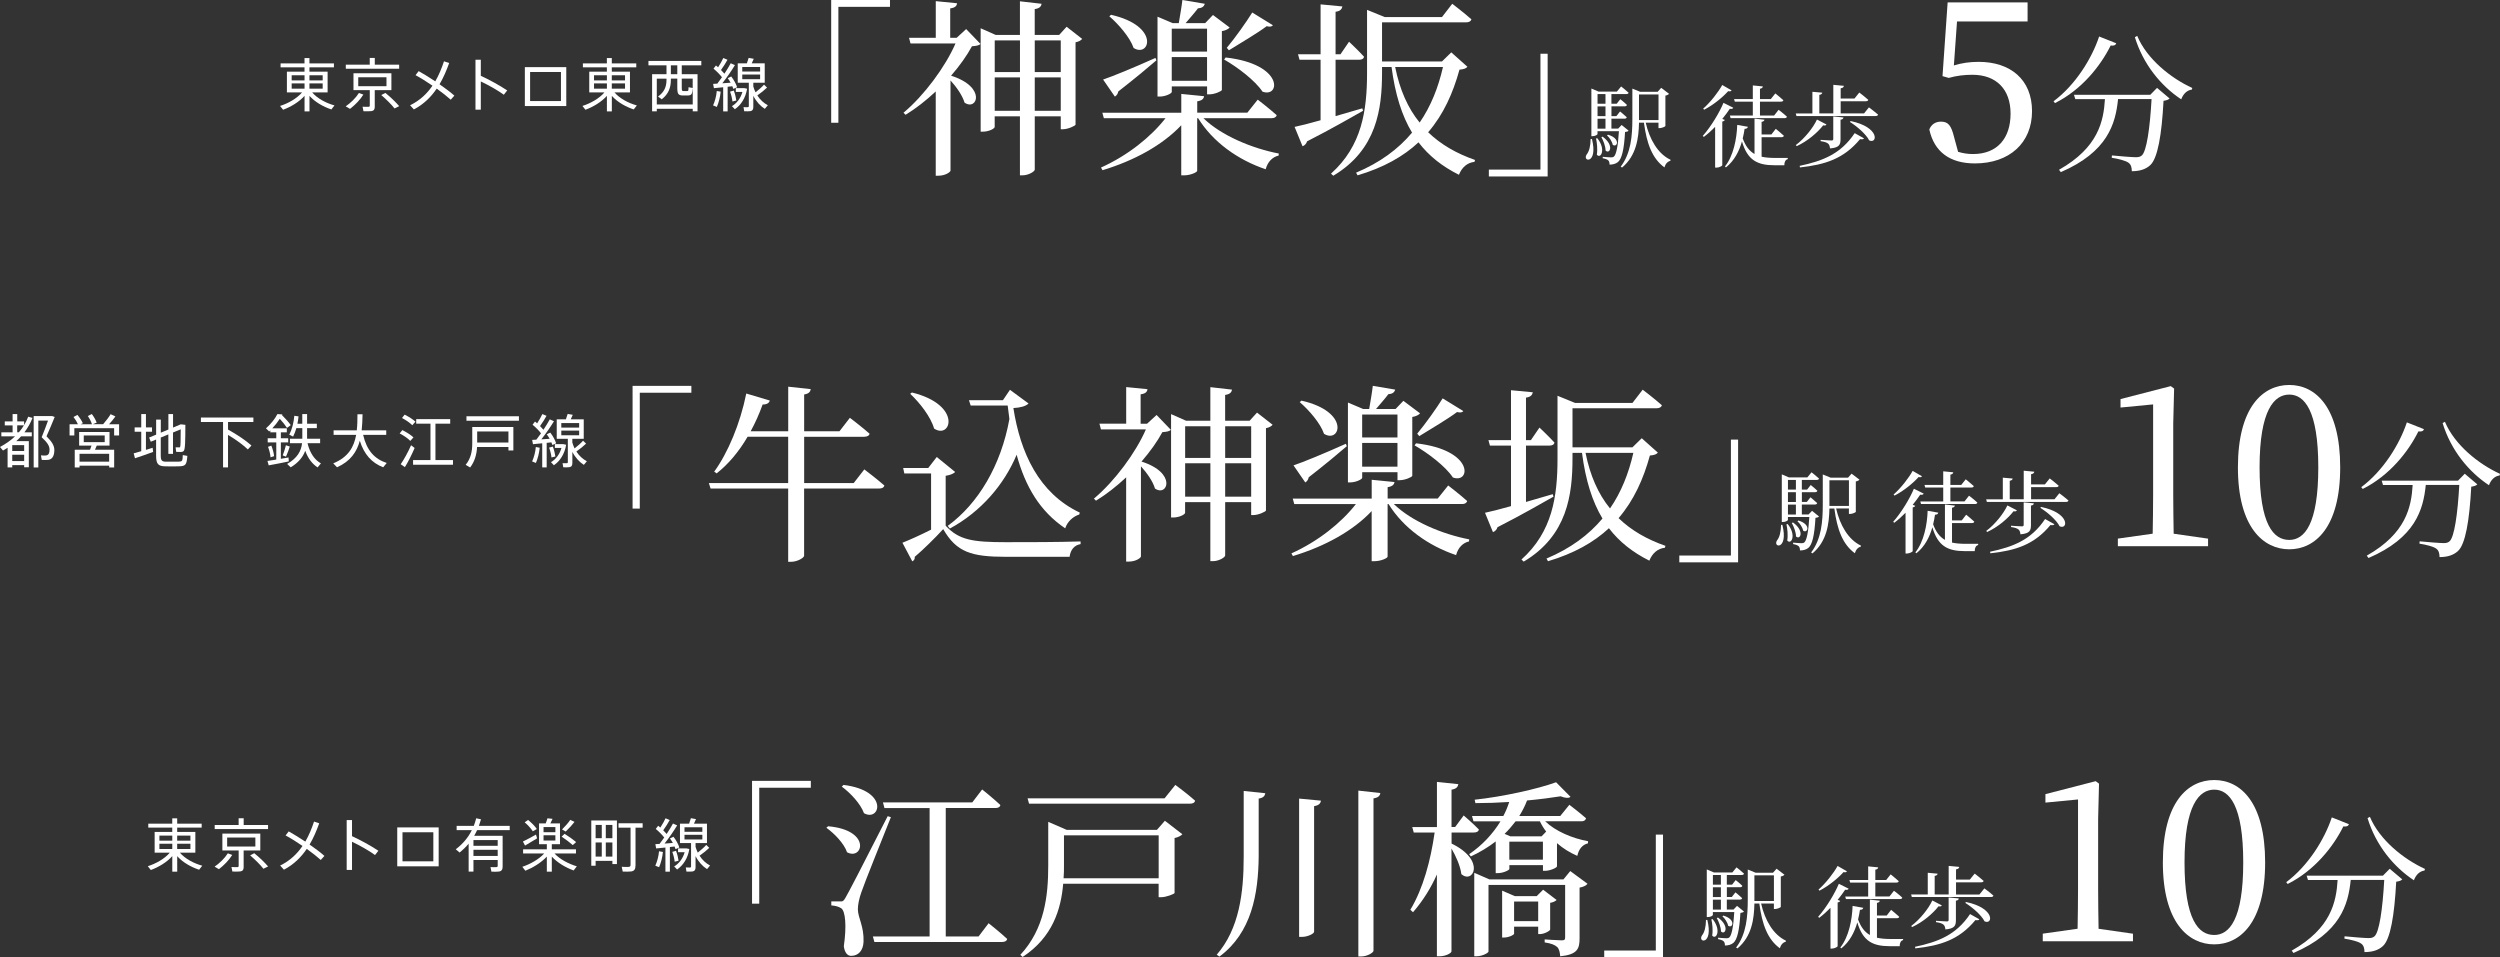 <?xml version="1.0" encoding="UTF-8"?>
<svg id="_イヤー_2" data-name="レイヤー 2" xmlns="http://www.w3.org/2000/svg" width="628.89" height="240.83" viewBox="0 0 628.89 240.83">
  <rect x="0" y="0" width="628.89" height="240.83" fill="#333333" stroke="none"/>
  <defs>
    <style>
      .cls-1 {
        fill: #fff;
      }
    </style>
  </defs>
  <g id="_マホ" data-name="スマホ">
    <g>
      <g>
        <path class="cls-1" d="M159.12,97.07h14.8v1.72h-12.98v29.16h-1.81v-30.88Z"/>
        <path class="cls-1" d="M217.41,118.07s3.15,2.39,5.06,4.06c-.14,.53-.62,.76-1.29,.76h-18.9v16.9c0,.53-1.72,1.53-3.25,1.53h-.76v-18.42h-19.52l-.43-1.38h19.95v-11.65h-10.21c-2.2,3.77-4.82,6.87-7.78,9.21l-.62-.43c3.44-4.72,6.54-12.07,8.07-19.66l5.92,1.77c-.19,.62-.72,1-1.81,1-.86,2.39-1.86,4.63-3.01,6.73h9.45v-11.22l5.68,.62c-.14,.67-.48,1.15-1.67,1.34v9.26h8.88l2.62-3.39s3.1,2.34,4.96,4.01c-.14,.53-.67,.76-1.38,.76h-15.08v11.65h12.46l2.67-3.44Z"/>
        <path class="cls-1" d="M237.89,132.24c3.34,3.63,6.83,4.15,15.18,4.15,5.54,0,12.98,0,18.76-.19v.67c-1.62,.29-2.53,1.43-2.77,3.2h-15.94c-8.78,0-12.5-1.15-15.85-6.97-2.05,2.24-5.16,5.3-7.16,6.97,.05,.62-.19,.91-.62,1.14l-2.48-4.68c1.81-.71,4.58-1.96,7.21-3.29v-14.13h-6.73l-.29-1.38h6.3l2.15-2.77,4.63,3.77c-.38,.38-1.1,.76-2.39,.96v12.55Zm-8.5-33.51c12.79,3.15,9.83,11.93,5.58,9.07-.81-2.91-3.63-6.54-6.01-8.73l.43-.33Zm9.02,33.55c7.68-5.58,13.41-15.23,15.51-26.87-.14-1.1-.29-2.24-.43-3.39h-9.31l-.43-1.34h8.54l1.77-2.62,4.68,3.44c-.67,.67-2,1.05-3.82,1.15,1.77,11.26,6.4,21.43,16.71,26.3l-.14,.48c-1.67,.53-3.05,1.91-3.53,3.48-6.35-4.29-10.02-10.45-12.22-18.52-3.15,7.54-8.97,14.32-16.8,18.57l-.53-.67Z"/>
        <path class="cls-1" d="M294.55,108.14c-.43,.38-1.05,.48-2.15,.57-1.29,2.39-3.1,4.92-5.25,7.4,9.02,2.86,6.54,8.97,3.39,6.78-.52-1.81-2.05-3.96-3.53-5.58v22.67c0,.33-1.24,1.29-3.05,1.29h-.67v-21.19c-2.39,2.24-5.01,4.3-7.59,5.87l-.52-.52c5.25-4.39,10.55-11.6,13.08-17.42h-11.31l-.38-1.43h6.73v-9.21l5.35,.53c-.05,.67-.53,1.15-1.72,1.29v7.4h1.62l2.39-2.2,3.63,3.77Zm25.58-1.29c-.24,.33-.86,.72-1.67,.86v20.71c-.05,.29-1.91,1.15-3.15,1.15h-.57v-3.25h-6.54v13.41c0,.48-1.62,1.43-3.01,1.43h-.72v-14.84h-6.35v2.67c0,.43-1.48,1.19-2.96,1.19h-.57v-26.01l3.77,1.67h6.11v-8.45l5.44,.62c-.1,.67-.48,1.15-1.72,1.34v6.49h6.16l1.86-2.05,3.91,3.05Zm-22,.38v7.97h6.35v-7.97h-6.35Zm6.35,17.71v-8.4h-6.35v8.4h6.35Zm3.72-17.71v7.97h6.54v-7.97h-6.54Zm6.54,17.71v-8.4h-6.54v8.4h6.54Z"/>
        <path class="cls-1" d="M350.64,126.8c4.39,4.3,12.17,7.59,18.95,8.88l-.05,.52c-1.53,.33-2.77,1.58-3.25,3.44-6.97-2.34-13.27-6.83-16.99-12.84h-.24v13.22c0,.38-1.72,1.15-3.29,1.15h-.72v-12.6c-4.73,5.01-11.79,8.88-19.81,11.31l-.38-.67c6.68-3.01,12.5-7.64,16.23-12.41h-15.51l-.38-1.38h19.86v-4.73l5.73,.57c-.1,.67-.53,1.1-1.72,1.29v2.86h12.6l2.63-3.29s2.96,2.29,4.77,3.91c-.14,.53-.62,.76-1.24,.76h-17.18Zm-11.84-14.56c-2.1,1.81-5.3,4.49-9.59,7.83-.09,.57-.43,1.05-.86,1.29l-2.96-4.29c2.29-.76,7.78-3.01,13.17-5.44l.24,.62Zm-11.41-11.46c12.41,2.82,9.74,10.88,5.68,8.35-.91-2.67-3.82-6.01-6.11-7.97l.43-.38Zm15.27,19.43c0,.33-1.53,1.14-3.01,1.14h-.57v-20.09l3.82,1.62h1.53c.29-1.72,.72-4.15,.91-5.82l5.63,.95c-.19,.72-.76,1.1-1.72,1.15-.81,1.1-2.1,2.53-3.1,3.72h4.92l1.96-2.05,4.2,3.15c-.33,.38-1,.76-1.96,.91v14.8c-.05,.33-1.86,1.1-3.1,1.1h-.62v-2h-8.88v1.43Zm0-15.94v5.77h8.88v-5.77h-8.88Zm8.88,13.12v-5.97h-8.88v5.97h8.88Zm4.68-5.87c14.75,1.67,13.75,10.26,9.26,8.59-1.81-2.77-6.35-6.21-9.64-8.07l.38-.53Zm.29-2.43c2.15-2.58,4.92-6.49,6.4-8.88l5.2,3.2c-.29,.38-.81,.43-1.58,.24-2.2,1.67-6.49,4.2-9.5,6.06l-.52-.62Z"/>
        <path class="cls-1" d="M390.79,124.94c-3.15,1.77-7.83,4.49-14.08,7.68-.19,.62-.62,1.05-1.15,1.24l-2-4.87c1.38-.29,3.72-.86,6.54-1.67v-15.23h-5.3l-.38-1.38h5.68v-12.55l5.49,.52c-.14,.67-.53,1.19-1.72,1.34v10.69h1.24l2.15-3.15s2.39,2.24,3.77,3.77c-.1,.53-.57,.76-1.24,.76h-5.92v14.18c2.15-.62,4.44-1.29,6.73-1.96l.19,.62Zm26.25-11.07c-.38,.43-.86,.62-2,.72-1.62,5.87-4.01,11.26-7.88,15.75,3.2,3.1,7.16,5.35,11.79,6.97l-.14,.48c-1.77,.19-3.15,1.34-3.91,3.25-4.2-2.1-7.54-4.73-10.17-8.16-3.77,3.53-8.78,6.35-15.32,8.3l-.38-.67c6.01-2.53,10.6-5.92,14.08-10.07-2.58-4.29-4.25-9.64-5.15-16.51h-2.39v1.34c0,9.16-1.29,19.47-12.27,26.01l-.57-.53c7.78-6.97,9.07-15.85,9.07-25.39v-15.8l4.44,1.81h14.41l2.58-3.34s3.01,2.29,4.82,3.91c-.14,.53-.67,.76-1.29,.76h-21.19v9.83h15.08l2.34-2.29,4.06,3.63Zm-18.19,.05c1.15,5.73,3.2,10.36,6.16,13.98,2.82-4.1,4.68-8.78,5.87-13.98h-12.03Z"/>
        <path class="cls-1" d="M437.24,141.46h-14.8v-1.72h12.98v-29.16h1.81v30.88Z"/>
        <path class="cls-1" d="M448.37,132.03c1.58,6.47-2.57,5.77-1.33,3.88,.61-.72,.97-2.12,.99-3.88h.34Zm9.22-2.1c-.16,.18-.43,.29-.9,.34-.25,4.51-.83,6.74-1.78,7.55-.59,.47-1.31,.65-2.12,.65,0-.43-.07-.83-.32-1.06-.25-.25-.79-.43-1.4-.54v-.36c.65,.04,1.67,.14,2.07,.14,.38,0,.56-.04,.77-.23,.54-.47,1.01-2.52,1.24-6.36h-5.39v.74c0,.11-.5,.52-1.29,.52h-.25v-11.99l1.8,.77h4.62l1.06-1.29s1.17,.9,1.89,1.58c-.07,.22-.27,.34-.59,.34h-3.74v2.43h1.33l.9-1.15s1.04,.81,1.67,1.44c-.04,.25-.27,.36-.56,.36h-3.33v2.46h1.24l.92-1.17s1.04,.83,1.69,1.46c-.07,.25-.27,.36-.59,.36h-3.27v2.5h1.69l.88-.92,1.74,1.42Zm-7.89,1.89c2.3,2.86,.86,5.34-.11,4.15,.23-1.31,.04-2.97-.2-4.08l.32-.07Zm.07-11.09v2.43h2v-2.43h-2Zm2,3.09h-2v2.46h2v-2.46Zm-2,5.61h2v-2.5h-2v2.5Zm1.28,2.01c3.02,2.19,1.78,4.53,.74,3.49,0-1.06-.56-2.5-1.06-3.38l.32-.11Zm1.35-.5c3.31,.99,2.32,3.36,1.19,2.55-.14-.81-.81-1.8-1.44-2.37l.25-.18Zm9.49-3.02c.95,4.17,3.06,7.84,6.24,9.33l-.04,.27c-.68,.16-1.24,.74-1.49,1.65-3.07-2.23-4.46-5.97-5.16-11.25h-1.24c-.07,3.85-.65,8.27-4.26,11.29l-.34-.23c2.59-3.4,2.93-7.78,2.93-12.08v-7.55l1.98,.81h4.37l.9-1.01,1.98,1.51c-.14,.18-.5,.38-.92,.45v7.64c-.02,.16-.9,.54-1.49,.54h-.25v-1.38h-3.22Zm-1.69-.65h4.91v-6.45h-4.91v6.45Z"/>
        <path class="cls-1" d="M483.92,124.17c-.14,.25-.34,.36-.88,.27-.52,.77-1.15,1.65-1.89,2.55l.65,.25c-.09,.18-.29,.34-.65,.41v11c-.02,.13-.74,.59-1.44,.59h-.36v-10.25c-.88,.9-1.85,1.78-2.84,2.52l-.27-.25c2.12-2.39,4.24-5.97,5.21-8.32l2.48,1.24Zm-.43-4.37c-.13,.23-.36,.32-.86,.2-1.33,1.49-3.65,3.43-6.04,4.67l-.25-.27c1.87-1.64,3.85-4.21,4.8-5.95l2.34,1.35Zm14.13,17.02v.29c-.59,.11-.88,.77-.86,1.53h-2.46c-4.33,0-6.81-1.26-8.2-6-.7,2.46-1.92,4.87-4.03,6.54l-.25-.23c2.16-2.7,2.97-6.99,3.09-10.46l2.68,.47c-.07,.34-.34,.52-.83,.52-.11,.79-.27,1.6-.47,2.41,.72,1.96,1.67,3.18,2.97,3.92v-8.9l2.5,.27c-.04,.27-.23,.47-.72,.54v3.18h2.46l1.1-1.42s1.26,.99,2.05,1.74c-.07,.25-.29,.36-.61,.36h-5v4.91c.99,.22,2.14,.31,3.45,.31h3.13Zm-13.5-14.83h4.71v-3.43l2.52,.25c-.02,.29-.23,.5-.72,.59v2.59h2.73l1.13-1.42s1.24,.99,2.03,1.71c-.07,.25-.27,.36-.59,.36h-5.3v3.49h3.56l1.13-1.44s1.31,.99,2.1,1.74c-.07,.25-.29,.36-.59,.36h-13.59l-.18-.65h5.77v-3.49h-4.53l-.18-.65Z"/>
        <path class="cls-1" d="M518.04,124.08s1.44,1.06,2.3,1.82c-.07,.25-.29,.36-.61,.36h-19.92l-.18-.65h4.19v-5.45l2.48,.22c-.04,.27-.22,.47-.74,.56v4.66h3.52v-7.19l2.66,.25c-.04,.32-.25,.54-.81,.63v2.57h3.47l1.22-1.51s1.4,1.06,2.25,1.83c-.04,.25-.27,.36-.61,.36h-6.33v3.06h5.88l1.24-1.53Zm-10.68,4.3c-.13,.22-.34,.34-.83,.22-1.4,1.8-3.9,3.97-6.65,5.23l-.23-.27c2.25-1.69,4.37-4.37,5.32-6.42l2.39,1.24Zm-6.74,10.41c5.75-1.22,10.32-2.95,13.84-8.23l2.34,1.31c-.16,.25-.43,.29-.99,.2-4.12,4.98-8.81,6.42-15.12,7.12l-.07-.4Zm5.27-6.54s2.28,.16,2.73,.16c.34,0,.45-.11,.45-.41v-5.63l2.57,.25c-.07,.34-.27,.5-.74,.56v4.89c0,1.38-.29,2.14-2.64,2.34-.07-.52-.16-.95-.5-1.22-.34-.27-.86-.47-1.87-.61v-.34Zm7.55-4.73c7.39,1.55,6.78,5.84,4.67,4.87-.81-1.6-3.11-3.56-4.85-4.64l.18-.23Z"/>
        <path class="cls-1" d="M555.45,135.49v1.91h-22.69v-1.91l8.76-1.24c.06-3.26,.11-6.57,.11-9.83v-22.69l-8.2,.79v-2.13l12.64-3.26,.84,.62-.22,8.82v17.86c0,3.26,.06,6.57,.11,9.83l8.65,1.24Z"/>
        <path class="cls-1" d="M588.69,117.57c0,15.16-6.35,20.61-12.81,20.61s-12.92-5.45-12.92-20.61,6.29-20.73,12.92-20.73,12.81,5.62,12.81,20.73Zm-12.81,18.25c3.76,0,7.3-3.82,7.3-18.25s-3.54-18.31-7.3-18.31-7.47,3.82-7.47,18.31,3.54,18.25,7.47,18.25Z"/>
        <path class="cls-1" d="M609.77,107.96c-.19,.45-.48,.67-1.41,.56-2.52,5.09-7.24,11.1-14,14.48l-.37-.45c5.53-4.12,9.65-10.8,11.47-16.3l4.31,1.71Zm10.25,11.21l3.16,2.67c-.26,.3-.74,.48-1.52,.59-.45,8.46-1.45,14.52-3.38,16.22-1.11,1-2.6,1.49-4.6,1.49,0-.89-.19-1.67-.82-2.12-.67-.52-2.53-1-4.23-1.26l.04-.59c1.89,.19,5.09,.45,6.01,.45,.74,0,1.11-.11,1.52-.45,1.19-1.04,2.04-6.79,2.45-14.18h-8.43c-.63,6.27-2.64,13.29-14.4,18.38l-.45-.59c9.91-5.61,11.21-12.25,11.55-17.78h-7.46l-.33-1.08h19.19l1.71-1.75Zm-4.98-13.07c2.41,5.79,8.46,10.65,13.85,13.1l-.11,.41c-1.19,.15-2.15,1.04-2.67,2.45-5.12-3.38-9.58-8.84-11.66-15.63l.59-.33Z"/>
      </g>
      <g>
        <path class="cls-1" d="M3.08,117v.57H1.91v-4.93c-.37,.25-.76,.48-1.15,.7l-.76-.9c1.44-.77,2.71-1.66,3.79-2.68H.34v-1.01H3.17v-1.74H1.2v-1.01h1.97v-1.84h1.17v1.84h1.72v.95c.41-.67,.76-1.39,1.04-2.13l1.08,.31c-.51,1.3-1.2,2.51-2.03,3.62h1.85v1.01h-2.7c-.36,.42-.77,.82-1.2,1.21h3.15v6.58h-1.17v-.54H3.08Zm3-3.54v-1.49H3.08v1.49h3Zm0,2.52v-1.59H3.08v1.59h3Zm-1.33-7.24c.48-.55,.9-1.12,1.27-1.74h-1.69v1.74h.42Zm8.11-4.08h.26l.64,.23c-.6,1.53-1.33,3.19-2.06,4.86,1.39,1.4,1.97,2.36,1.97,3.46,0,1.17-.35,2.25-1.42,2.45-.39,.07-1.24,.09-1.75,.03l-.2-1.14c.35,.04,1.01,.06,1.27,.03,.7-.09,.89-.66,.89-1.47,0-.93-.53-1.78-1.98-3.12,.61-1.47,1.15-2.92,1.6-4.19h-2.44v11.79h-1.17v-12.92h4.38Z"/>
        <path class="cls-1" d="M19.6,106.72c-.25-.58-.63-1.2-1.11-1.82l.98-.53c.64,.76,1.08,1.44,1.37,2.1l-.54,.25h2.83c-.19-.66-.55-1.34-1.04-2.07l1.01-.5c.57,.77,.98,1.49,1.22,2.17l-.98,.39h2.61c.76-.88,1.49-1.84,1.88-2.52l1.2,.57c-.39,.57-.96,1.27-1.59,1.96h2.52v2.83h-1.25v-1.84h-10.01v1.84h-1.2v-2.83h2.09Zm.41,10.43v.44h-1.21v-4.45h3.85c.15-.36,.26-.71,.37-1.04h-3.11v-3.43h7.64v3.43h-3.21c-.13,.32-.29,.67-.45,1.04h4.83v4.45h-1.25v-.44h-7.45Zm7.45-1.01v-1.98h-7.45v1.98h7.45Zm-6.39-4.92h5.27v-1.68h-5.27v1.68Z"/>
        <path class="cls-1" d="M35.53,113.5v-4.9h-1.66v-1.09h1.66v-3.35h1.18v3.35h1.53v1.09h-1.53v4.57c.61-.19,1.2-.36,1.69-.53l.12,1.04c-1.34,.51-3.4,1.22-4.57,1.6l-.32-1.24c.48-.13,1.17-.33,1.9-.54Zm11.1-6.62c-.01,4.17-.04,6.26-.44,6.59-.16,.15-.36,.22-.69,.23-.26,0-.86,0-1.18-.03l-.15-1.14c.28,.01,.71,.03,.93,.01,.1,0,.16-.01,.2-.06,.13-.18,.15-1.61,.16-4.48l-1.94,.8v5.38h-1.17v-4.9l-1.91,.79v4.54c0,1.25,.32,1.5,1.21,1.53,.88,.02,2.28,.02,3.21,0,.99-.03,1.08-.13,1.12-1.66l1.15,.2c-.17,2.3-.44,2.58-2.17,2.63-1.04,.03-2.45,.03-3.41,0-1.72-.04-2.28-.54-2.28-2.68v-4.06l-1.34,.55-.42-1.05,1.77-.73v-3.79h1.17v3.3l1.91-.8v-3.89h1.17v3.4l1.94-.82,1.15,.13Z"/>
        <path class="cls-1" d="M63.26,112.07s-.07,.06-.91,.99c-1.27-1.2-2.96-2.44-4.99-3.66v8.18h-1.25v-11.42h-5.57v-1.12h13.2v1.12h-6.38v1.9c2.45,1.37,4.42,2.7,5.89,4.01Z"/>
        <path class="cls-1" d="M69.5,115.62v-4.33h-2.16v-1.04h2.16v-1.49h-1.5v-.5c-.1,.09-.19,.19-.29,.28l-.8-.79c1.18-1.04,2.3-2.42,2.87-3.59l1.25,.09c-.03,.06-.06,.12-.09,.17,.92,.92,1.66,1.76,2.2,2.52l-.95,.7c-.45-.71-1.07-1.49-1.81-2.29-.53,.82-1.17,1.63-1.88,2.39h3.65v1.01h-1.5v1.49h1.85v1.04h-1.85v4.13c.7-.12,1.37-.23,1.93-.33l.07,.99c-1.49,.32-3.76,.77-5.06,.99l-.31-1.11c.57-.07,1.37-.21,2.22-.34Zm-1.24-3.52c.36,.9,.63,1.93,.69,2.65-.41,.12-.64,.21-.89,.29-.06-.74-.29-1.78-.64-2.64l.85-.31Zm4.64,.23c-.23,.73-.58,1.69-.96,2.55l-.82-.32c.34-.88,.64-1.85,.8-2.55l.98,.32Zm7.83,4.23l-.83,1.02c-1.31-.85-2.41-2.22-3.12-4.19-.55,1.56-1.68,2.97-3.65,4.17-.37-.37-.64-.61-.9-.86,2.54-1.44,3.52-3.19,3.76-5.21h-3.05v-1.12h3.11v-2.67h-1.5c-.2,.73-.48,1.44-.82,2.13l-.96-.48c.73-1.44,1.11-3.06,1.27-4.76l1.06,.15c-.06,.63-.16,1.25-.28,1.85h1.22v-2.44h1.21v2.44h2.45v1.11h-2.45v2.67h3.28v1.12h-3.17c.6,2.52,1.82,4.2,3.35,5.06Z"/>
        <path class="cls-1" d="M97.29,116.46l-.9,1.09c-2.86-1.11-4.79-3.22-5.88-6.68-.74,2.79-2.33,5.16-5.73,6.68l-.95-.99c3.79-1.55,5.22-4.13,5.76-7.16h-5.67v-1.15h5.83c.15-1.3,.17-2.65,.17-4.04h1.28c-.03,1.39-.07,2.74-.22,4.04h6.18v1.15h-5.81c.89,3.87,2.84,6.05,5.92,7.06Z"/>
        <path class="cls-1" d="M101.21,108.19c1.18,.6,2.13,1.21,2.8,1.84l-.8,.88c-.64-.66-1.55-1.28-2.67-1.88l.67-.83Zm2.2,3.81l.89,.7c-.66,1.56-1.72,3.68-2.45,4.81l-1.05-.73c.77-1.08,1.94-3.22,2.61-4.78Zm-1.63-7.7c1.15,.58,2.07,1.18,2.73,1.78l-.8,.89c-.63-.63-1.5-1.24-2.58-1.82l.66-.85Zm6.51,11.44v-9.16h-3.59v-1.15h8.55v1.15h-3.71v9.16h4.41v1.17h-10.04v-1.17h4.38Z"/>
        <path class="cls-1" d="M120.01,112.45c-.1,1.88-.6,3.66-1.75,5.15l-1.12-.67c1.28-1.56,1.66-3.36,1.66-5.34v-4.17h10.34v5.89h-1.24v-.86h-7.89Zm10.53-7.73v1.12h-13.2v-1.12h13.2Zm-2.64,6.61v-2.79h-7.86v2.79h7.86Z"/>
        <path class="cls-1" d="M137.52,117.58h-1.12v-6.07c-.86,.1-1.71,.18-2.33,.23l-.2-1.08c.29-.01,.66-.03,1.05-.06,.39-.53,.8-1.06,1.18-1.6-.54-.69-1.33-1.5-2.13-2.16l.61-.8c.19,.15,.36,.31,.54,.45,.54-.83,1.04-1.71,1.31-2.33l1.05,.44c-.39,.74-.99,1.69-1.63,2.58,.32,.32,.61,.64,.86,.93,.64-.98,1.21-1.9,1.59-2.62l1.05,.47c-.76,1.27-1.92,2.97-3.17,4.56,.71-.04,1.44-.1,2.09-.14-.22-.39-.47-.79-.73-1.14l.89-.42c.69,.89,1.24,1.93,1.47,2.7l-.95,.42c-.06-.21-.15-.44-.25-.67-.36,.04-.77,.09-1.18,.13v6.18Zm-1.75-4.96c-.13,1.37-.5,2.77-.96,3.84l-.95-.38c.45-1.01,.82-2.32,.93-3.63l.98,.18Zm3.3-.28c.32,.86,.55,1.81,.64,2.49l-.98,.25c-.07-.7-.29-1.66-.6-2.48,.85-.22,.89-.23,.93-.26Zm2.36-.61h.28l.71,.15c-.39,2.35-1.55,4.11-3.09,5.16-.2-.22-.39-.45-.73-.77,1.22-.74,2.19-1.97,2.64-3.59h-1.66v-.95h1.85Zm3.11,1.07c.86-.69,1.68-1.4,2.13-1.94l.76,.74c-.58,.57-1.49,1.31-2.44,1.98,.71,1.11,1.65,1.94,2.64,2.46l-.76,.9c-1.12-.7-2.14-1.81-2.89-3.27v2.79c0,.61-.17,.96-.73,1.06-.29,.04-1.02,.06-1.56,.03l-.17-1.04c.37,.03,.9,.01,1.06,.01,.21-.01,.26-.1,.26-.28v-5.86h-2.79v-4.89h2.3c.19-.5,.35-.99,.45-1.37l1.28,.23c-.13,.34-.32,.74-.51,1.14h3.27v4.89h-2.87v.95c.15,.51,.34,.99,.55,1.44Zm-3.34-5.24h4.49v-1.14h-4.49v1.14Zm0,1.94h4.49v-1.18h-4.49v1.18Z"/>
      </g>
      <g>
        <path class="cls-1" d="M189.17,196.44h14.8v1.72h-12.98v29.16h-1.81v-30.88Z"/>
        <path class="cls-1" d="M208.31,207.85c11.03,.96,8.73,8.69,4.77,6.54-.76-2.24-3.2-4.72-5.2-6.16l.43-.38Zm15.8-2.29c-2.29,5.78-6.68,16.61-7.45,18.95-.52,1.48-.86,3.01-.86,4.25,.05,2.2,1.57,4.25,1.43,8.16-.1,2.15-1.24,3.53-3.15,3.53-.91,0-1.62-.86-1.81-2.43,.72-4.96,.43-8.83-.67-9.55-.67-.43-1.43-.62-2.48-.71v-1h2.24c.62,0,.81,0,1.34-.96q1.05-1.72,10.6-20.48l.81,.24Zm-11.93-8.11c11.6,1.43,9.21,9.4,5.16,7.11-.86-2.39-3.48-5.15-5.58-6.68l.43-.43Zm36.51,34.79s2.96,2.34,4.68,3.96c-.14,.53-.62,.76-1.29,.76h-32.12l-.38-1.38h14.27v-32.31h-11.36l-.38-1.43h22.48l2.48-3.25s2.86,2.29,4.58,3.91c-.1,.53-.57,.76-1.24,.76h-12.5v32.31h8.26l2.53-3.34Z"/>
        <path class="cls-1" d="M293.04,206.47l4.39,3.39c-.33,.38-1.05,.76-1.96,.95v13.84c-.1,.24-2.1,1.05-3.39,1.05h-.62v-3.39h-24.01c-.53,6.35-2.63,13.46-10.21,18.42l-.57-.53c6.11-6.59,7.02-14.84,7.02-22.48v-10.98l4.63,2.01h22.72l2-2.29Zm2.63-9.02s3.1,2.29,4.96,3.96c-.1,.53-.57,.76-1.29,.76h-40.47l-.38-1.34h34.46l2.72-3.39Zm-4.2,23.48v-10.79h-23.82v7.54c0,1.05,0,2.15-.1,3.25h23.91Z"/>
        <path class="cls-1" d="M318.3,199.55c-.14,.67-.48,1.15-1.67,1.34v14.6c-.1,9.4-1.77,19.14-9.88,25.15l-.67-.48c5.68-6.54,6.78-15.61,6.78-24.68v-16.51l5.44,.57Zm13.99,1.86c-.1,.67-.48,1.19-1.72,1.38v31.6c0,.48-1.62,1.29-3.05,1.29h-.72v-34.79l5.49,.52Zm14.94-1.91c-.1,.67-.48,1.14-1.72,1.34v38.33c0,.48-1.62,1.43-3.05,1.43h-.76v-41.72l5.54,.62Z"/>
        <path class="cls-1" d="M365.13,212.19c8.78,4.25,5.39,10.31,2.48,7.69-.24-2.01-1.38-4.54-2.48-6.44v25.87c0,.48-1.53,1.24-2.91,1.24h-.76v-20.57c-1.53,3.44-3.53,6.63-6.01,9.5l-.67-.62c3.25-5.39,5.11-12.46,6.11-19.43h-5.25l-.38-1.38h6.21v-11.36l5.39,.57c-.14,.72-.53,1.19-1.72,1.38v9.4h.91l2.15-2.91s2.39,2.05,3.82,3.53c-.1,.53-.57,.76-1.24,.76h-5.63v2.77Zm23.58-5.58c2.62,2.53,6.87,4.29,10.79,5.01l-.05,.53c-1.34,.33-2.29,1.38-2.67,3.15-1.86-.81-3.58-1.86-5.11-3.2v5.82c0,.38-1.81,1.14-2.96,1.14h-.57v-1.43h-8.45v.96c0,.29-1.53,1.05-2.91,1.05h-.53v-7.97c-1.91,1.48-4.01,2.72-6.25,3.77l-.43-.57c3.25-2.2,5.97-5.11,7.88-8.26h-6.78l-.38-1.34h7.88c.62-1.15,1.1-2.34,1.48-3.53-2.82,.19-5.73,.29-8.5,.29l-.19-.86c7.16-.76,15.89-2.72,20.48-4.39l3.63,3.67c-.43,.38-1.34,.33-2.48-.14-2.39,.38-5.3,.76-8.45,1.05-.52,1.38-1.19,2.67-1.96,3.91h10.31l2.29-2.82s2.63,2,4.2,3.39c-.14,.53-.52,.76-1.19,.76h-9.07Zm6.3,12.51l4.34,3.2c-.29,.38-1,.81-2,.96v12.79c0,2.58-.53,4.06-4.87,4.49-.09-1-.24-1.81-.76-2.34-.62-.53-1.48-.91-3.15-1.15v-.76s3.44,.24,4.29,.24c.76,0,.86-.24,.86-.81v-13.13h-19.28v16.75c0,.33-1.53,1.19-3.01,1.19h-.57v-21l3.82,1.67h18.61l1.72-2.1Zm-5.06,14.7c0,.33-1.48,1.15-2.53,1.15h-.48v-1.86h-6.06v1.77c0,.29-1.34,.96-2.53,.96h-.48v-11.79l3.2,1.38h5.49l1.62-1.62,3.39,2.58c-.24,.29-.91,.62-1.62,.72v6.73Zm-8.69-27.21c-.86,1.1-1.77,2.2-2.77,3.15l1.43,.62h7.88l1.15-1.19c-.62-.81-1.15-1.67-1.58-2.58h-6.11Zm6.87,9.64v-4.53h-8.45v4.53h8.45Zm-1.19,15.46v-4.92h-6.06v4.92h6.06Z"/>
        <path class="cls-1" d="M418.35,240.83h-14.8v-1.72h12.98v-29.16h1.81v30.88Z"/>
        <path class="cls-1" d="M429.49,231.41c1.58,6.47-2.57,5.77-1.33,3.88,.61-.72,.97-2.12,.99-3.88h.34Zm9.22-2.1c-.16,.18-.43,.29-.9,.34-.25,4.51-.83,6.74-1.78,7.55-.59,.47-1.31,.65-2.12,.65,0-.43-.07-.83-.32-1.06-.25-.25-.79-.43-1.4-.54v-.36c.65,.04,1.67,.14,2.07,.14,.38,0,.56-.04,.77-.23,.54-.47,1.01-2.52,1.24-6.36h-5.39v.74c0,.11-.5,.52-1.28,.52h-.25v-11.99l1.8,.77h4.62l1.06-1.29s1.17,.9,1.89,1.58c-.07,.23-.27,.34-.59,.34h-3.74v2.43h1.33l.9-1.15s1.04,.81,1.67,1.44c-.04,.25-.27,.36-.56,.36h-3.33v2.46h1.24l.92-1.17s1.04,.83,1.69,1.46c-.07,.25-.27,.36-.59,.36h-3.27v2.5h1.69l.88-.92,1.74,1.42Zm-7.89,1.89c2.3,2.86,.86,5.34-.11,4.15,.23-1.31,.04-2.97-.2-4.08l.32-.07Zm.07-11.09v2.43h2.01v-2.43h-2.01Zm2.01,3.09h-2.01v2.46h2.01v-2.46Zm-2.01,5.61h2.01v-2.5h-2.01v2.5Zm1.29,2.01c3.02,2.19,1.78,4.53,.74,3.49,0-1.06-.56-2.5-1.06-3.38l.32-.11Zm1.35-.5c3.31,.99,2.32,3.36,1.19,2.55-.14-.81-.81-1.8-1.44-2.37l.25-.18Zm9.49-3.02c.95,4.17,3.06,7.84,6.24,9.33l-.04,.27c-.68,.16-1.24,.74-1.49,1.64-3.07-2.23-4.46-5.97-5.16-11.25h-1.24c-.07,3.85-.65,8.27-4.26,11.29l-.34-.22c2.59-3.4,2.93-7.78,2.93-12.08v-7.55l1.98,.81h4.37l.9-1.01,1.98,1.51c-.14,.18-.5,.38-.92,.45v7.64c-.02,.16-.9,.54-1.49,.54h-.25v-1.38h-3.22Zm-1.69-.65h4.91v-6.45h-4.91v6.45Z"/>
        <path class="cls-1" d="M465.04,223.55c-.14,.25-.34,.36-.88,.27-.52,.77-1.15,1.65-1.89,2.55l.65,.25c-.09,.18-.29,.34-.65,.41v11c-.02,.14-.74,.59-1.44,.59h-.36v-10.25c-.88,.9-1.85,1.78-2.84,2.52l-.27-.25c2.12-2.39,4.24-5.97,5.21-8.32l2.48,1.24Zm-.43-4.37c-.13,.23-.36,.32-.86,.2-1.33,1.49-3.65,3.43-6.04,4.67l-.25-.27c1.87-1.65,3.85-4.21,4.8-5.95l2.34,1.35Zm14.13,17.02v.29c-.59,.11-.88,.77-.86,1.53h-2.46c-4.33,0-6.81-1.26-8.2-5.99-.7,2.46-1.92,4.87-4.03,6.54l-.25-.22c2.16-2.71,2.97-6.99,3.09-10.46l2.68,.47c-.07,.34-.34,.52-.83,.52-.11,.79-.27,1.6-.47,2.41,.72,1.96,1.67,3.18,2.97,3.92v-8.9l2.5,.27c-.04,.27-.23,.47-.72,.54v3.18h2.46l1.1-1.42s1.26,.99,2.05,1.74c-.07,.25-.29,.36-.61,.36h-5v4.91c.99,.22,2.14,.32,3.45,.32h3.13Zm-13.5-14.83h4.71v-3.43l2.52,.25c-.02,.29-.23,.5-.72,.59v2.59h2.73l1.13-1.42s1.24,.99,2.03,1.71c-.07,.25-.27,.36-.59,.36h-5.3v3.49h3.56l1.13-1.44s1.31,.99,2.1,1.74c-.07,.25-.29,.36-.59,.36h-13.59l-.18-.65h5.77v-3.49h-4.53l-.18-.65Z"/>
        <path class="cls-1" d="M499.16,223.46s1.44,1.06,2.3,1.83c-.07,.25-.29,.36-.61,.36h-19.92l-.18-.65h4.19v-5.45l2.48,.23c-.04,.27-.22,.47-.74,.56v4.67h3.52v-7.19l2.66,.25c-.04,.32-.25,.54-.81,.63v2.57h3.47l1.22-1.51s1.4,1.06,2.25,1.83c-.04,.25-.27,.36-.61,.36h-6.33v3.07h5.88l1.24-1.53Zm-10.68,4.3c-.13,.22-.34,.34-.83,.22-1.4,1.8-3.9,3.97-6.65,5.23l-.23-.27c2.25-1.69,4.37-4.37,5.32-6.42l2.39,1.24Zm-6.74,10.41c5.75-1.22,10.32-2.95,13.84-8.23l2.34,1.31c-.16,.25-.43,.29-.99,.2-4.12,4.98-8.81,6.42-15.12,7.12l-.07-.41Zm5.27-6.54s2.28,.16,2.73,.16c.34,0,.45-.11,.45-.4v-5.63l2.57,.25c-.07,.34-.27,.5-.74,.56v4.89c0,1.38-.29,2.14-2.64,2.34-.07-.52-.16-.95-.5-1.22-.34-.27-.86-.47-1.87-.61v-.34Zm7.55-4.73c7.39,1.55,6.78,5.84,4.67,4.87-.81-1.6-3.11-3.56-4.85-4.64l.18-.23Z"/>
        <path class="cls-1" d="M536.56,234.87v1.91h-22.69v-1.91l8.76-1.24c.06-3.26,.11-6.57,.11-9.83v-22.69l-8.2,.79v-2.13l12.64-3.26,.84,.62-.22,8.82v17.86c0,3.26,.06,6.57,.11,9.83l8.65,1.24Z"/>
        <path class="cls-1" d="M569.81,216.95c0,15.17-6.35,20.61-12.81,20.61s-12.92-5.45-12.92-20.61,6.29-20.73,12.92-20.73,12.81,5.62,12.81,20.73Zm-12.81,18.25c3.76,0,7.3-3.82,7.3-18.25s-3.54-18.31-7.3-18.31-7.47,3.82-7.47,18.31,3.54,18.25,7.47,18.25Z"/>
        <path class="cls-1" d="M590.89,207.33c-.19,.45-.48,.67-1.41,.56-2.52,5.09-7.24,11.1-14,14.48l-.37-.45c5.53-4.12,9.65-10.8,11.47-16.3l4.31,1.71Zm10.25,11.21l3.16,2.67c-.26,.3-.74,.48-1.52,.59-.45,8.46-1.45,14.52-3.38,16.22-1.11,1-2.6,1.48-4.6,1.48,0-.89-.19-1.67-.82-2.12-.67-.52-2.53-1-4.23-1.26l.04-.59c1.89,.19,5.09,.45,6.01,.45,.74,0,1.11-.11,1.52-.45,1.19-1.04,2.04-6.79,2.45-14.18h-8.43c-.63,6.27-2.64,13.29-14.4,18.38l-.45-.59c9.91-5.61,11.21-12.25,11.55-17.78h-7.46l-.33-1.08h19.19l1.71-1.74Zm-4.98-13.07c2.41,5.79,8.46,10.65,13.85,13.11l-.11,.41c-1.19,.15-2.15,1.04-2.67,2.45-5.12-3.38-9.58-8.83-11.66-15.63l.59-.33Z"/>
      </g>
      <g>
        <path class="cls-1" d="M50.88,217.77l-.79,1.02c-2.03-.67-4.1-1.84-5.51-3.41v3.89h-1.24v-3.91c-1.39,1.56-3.44,2.77-5.4,3.5l-.76-.96c2.04-.64,4.23-1.87,5.54-3.41h-3.82v-5.21h4.43v-1.09h-6.03v-.99h6.03v-1.34h1.24v1.34h6.16v.99h-6.16v1.09h4.57v5.21h-3.9c1.33,1.55,3.52,2.7,5.63,3.28Zm-10.78-6.29h3.24v-1.28h-3.24v1.28Zm0,2.09h3.24v-1.33h-3.24v1.33Zm7.8-2.09v-1.28h-3.33v1.28h3.33Zm0,2.09v-1.33h-3.33v1.33h3.33Z"/>
        <path class="cls-1" d="M58.43,215.06c-.85,1.36-2.13,2.64-3.36,3.59l-1.09-.64c1.25-.86,2.51-2.06,3.33-3.35l1.12,.41Zm1.6-7.53v-1.69h1.27v1.69h6.13v1.02h-13.42v-1.02h6.03Zm1.27,10.53c0,.67-.2,1.05-.82,1.15-.39,.06-1.36,.06-2.03,.03l-.22-1.14c.53,.04,1.28,.04,1.5,.03,.23-.01,.31-.12,.31-.32v-3.87h-4.1v-4.25h9.54v4.25h-4.19v4.11Zm-4.16-5.11h7.1v-2.26h-7.1v2.26Zm6.83,1.68c1.43,1.18,2.57,2.29,3.47,3.33l-1.17,.58c-.83-1.04-1.96-2.17-3.34-3.37l1.04-.54Z"/>
        <path class="cls-1" d="M76.81,211.7c.93-1.61,1.63-3.34,2.19-5.03l1.3,.44c-.64,1.78-1.4,3.62-2.42,5.34,1.44,1.01,2.79,2.01,3.73,2.86l-.92,1.02c-.85-.77-2.12-1.78-3.52-2.79-1.4,2.07-3.24,3.92-5.75,5.24l-.95-1.05c2.48-1.2,4.27-2.93,5.63-4.93-1.47-1.01-3-1.97-4.26-2.64l.79-1.02c1.24,.69,2.71,1.61,4.17,2.57Z"/>
        <path class="cls-1" d="M95.19,214.01l-.85,1.08c-1.56-1.14-3.88-2.44-5.79-3.34v7.09h-1.34v-12.54h1.34v4.04c2.07,.95,4.77,2.42,6.64,3.68Z"/>
        <path class="cls-1" d="M110.35,208.14v9.79h-10.42v-9.79h10.42Zm-1.34,8.53v-7.31h-7.76v7.31h7.76Z"/>
        <path class="cls-1" d="M119.1,216.33v2.93h-1.21v-7.03c-.67,.8-1.43,1.55-2.28,2.23l-.96-.82c1.77-1.34,3.11-2.93,4.04-4.81h-3.82v-1.08h4.32c.23-.61,.44-1.26,.6-1.91l1.21,.26c-.16,.57-.33,1.11-.53,1.65h7.75v1.08h-8.2c-.23,.5-.48,.96-.74,1.42h7.16v7.72c0,.73-.22,1.15-.89,1.27-.37,.06-1.28,.06-1.93,.03l-.23-1.15c.51,.03,1.24,.03,1.46,.01,.28-.01,.35-.15,.35-.38v-1.42h-6.1Zm6.1-3.56v-1.44h-6.1v1.44h6.1Zm0,2.54v-1.53h-6.1v1.53h6.1Z"/>
        <path class="cls-1" d="M145.1,217.93l-.8,1.04c-1.97-.71-4.07-1.93-5.49-3.49v3.79h-1.25v-3.79c-1.42,1.53-3.49,2.79-5.4,3.56l-.77-.99c1.98-.66,4.17-1.88,5.51-3.36h-5.31v-1.04h5.97v-1.28h-1.96v-5.24h1.68c.19-.47,.33-.93,.44-1.28l1.28,.13c-.15,.35-.34,.74-.55,1.15h2.42v5.24h-2.06v1.28h6.08v1.04h-5.41c1.34,1.47,3.56,2.62,5.62,3.24Zm-10.27-7.99l.28,.95c-.92,.57-2.26,1.37-3.03,1.82l-.54-1.02c.82-.39,2.3-1.18,3.3-1.75Zm-1.98-3.68c.95,.79,1.68,1.53,2.19,2.28-.29,.16-.58,.34-1.01,.58-.47-.73-1.15-1.49-2.04-2.26l.86-.6Zm3.88,3.08h2.98v-1.28h-2.98v1.28Zm0,2.1h2.98v-1.33h-2.98v1.33Zm5.3-1.68c1.18,.74,2.13,1.43,2.9,2.07l-.85,.76c-.73-.66-1.68-1.37-2.8-2.13l.74-.7Zm2.49-3c-.53,.7-1.36,1.6-2.22,2.42l-.92-.53c.83-.82,1.65-1.75,2.07-2.41l1.07,.51Z"/>
        <path class="cls-1" d="M149.83,216.56v1.22h-1.09v-11.38h6.45v10.96h-1.14v-.8h-4.22Zm1.55-5.7v-3.35h-1.55v3.35h1.55Zm0,4.62v-3.56h-1.55v3.56h1.55Zm2.67-4.62v-3.35h-1.66v3.35h1.66Zm0,4.62v-3.56h-1.66v3.56h1.66Zm5.81,2.25c0,.88-.26,1.37-1.09,1.49-.42,.06-1.4,.06-2.12,.03l-.25-1.21c.61,.06,1.46,.06,1.75,.03,.38-.03,.47-.2,.47-.54v-9.32h-3.03v-1.11h6.07v1.11h-1.79v9.53Z"/>
        <path class="cls-1" d="M168.51,219.27h-1.12v-6.07c-.86,.1-1.71,.18-2.33,.23l-.2-1.08c.29-.02,.66-.03,1.05-.06,.39-.53,.8-1.06,1.18-1.61-.54-.69-1.33-1.5-2.13-2.16l.61-.8c.19,.15,.36,.31,.54,.45,.54-.83,1.04-1.71,1.31-2.33l1.05,.44c-.39,.74-.99,1.69-1.63,2.58,.32,.32,.61,.64,.86,.93,.64-.98,1.21-1.9,1.59-2.63l1.05,.47c-.76,1.27-1.92,2.98-3.17,4.57,.71-.04,1.44-.1,2.09-.15-.22-.39-.47-.79-.73-1.14l.89-.42c.69,.89,1.24,1.93,1.47,2.7l-.95,.42c-.06-.2-.15-.44-.25-.67-.36,.04-.77,.09-1.18,.13v6.19Zm-1.75-4.96c-.13,1.37-.5,2.77-.96,3.84l-.95-.38c.45-1.01,.82-2.32,.93-3.63l.98,.18Zm3.3-.28c.32,.86,.55,1.81,.64,2.49l-.98,.25c-.07-.7-.29-1.66-.6-2.48,.85-.22,.89-.23,.93-.26Zm2.36-.61h.28l.71,.15c-.39,2.35-1.55,4.11-3.09,5.16-.2-.22-.39-.45-.73-.77,1.22-.74,2.19-1.97,2.64-3.59h-1.66v-.95h1.85Zm3.11,1.06c.86-.69,1.68-1.4,2.13-1.94l.76,.74c-.58,.57-1.49,1.31-2.44,1.98,.71,1.11,1.65,1.94,2.64,2.47l-.76,.9c-1.12-.7-2.14-1.81-2.89-3.27v2.79c0,.61-.18,.96-.73,1.07-.29,.04-1.02,.06-1.56,.03l-.17-1.04c.36,.03,.9,.02,1.07,.02,.2-.02,.26-.1,.26-.28v-5.87h-2.79v-4.89h2.3c.19-.5,.35-.99,.45-1.37l1.28,.23c-.13,.33-.32,.74-.51,1.14h3.27v4.89h-2.87v.95c.15,.51,.33,.99,.55,1.44Zm-3.34-5.24h4.49v-1.14h-4.49v1.14Zm0,1.94h4.49v-1.18h-4.49v1.18Z"/>
      </g>
      <g>
        <path class="cls-1" d="M209.08,0h14.8V1.72h-12.98V30.88h-1.81V0Z"/>
        <path class="cls-1" d="M246.65,11.07c-.43,.38-1.05,.48-2.15,.57-1.29,2.39-3.1,4.92-5.25,7.4,9.02,2.86,6.54,8.97,3.39,6.78-.53-1.81-2.05-3.96-3.53-5.58v22.67c0,.33-1.24,1.29-3.05,1.29h-.67V23.01c-2.39,2.24-5.01,4.3-7.59,5.87l-.52-.52c5.25-4.39,10.55-11.6,13.08-17.42h-11.31l-.38-1.43h6.73V.29l5.35,.53c-.05,.67-.52,1.15-1.72,1.29v7.4h1.62l2.39-2.2,3.63,3.77Zm25.58-1.29c-.24,.33-.86,.72-1.67,.86V31.36c-.05,.29-1.91,1.15-3.15,1.15h-.57v-3.25h-6.54v13.41c0,.48-1.62,1.43-3.01,1.43h-.72v-14.84h-6.35v2.67c0,.43-1.48,1.19-2.96,1.19h-.57V7.11l3.77,1.67h6.11V.33l5.44,.62c-.1,.67-.48,1.15-1.72,1.34v6.49h6.16l1.86-2.05,3.91,3.05Zm-22,.38v7.97h6.35v-7.97h-6.35Zm6.35,17.71v-8.4h-6.35v8.4h6.35Zm3.72-17.71v7.97h6.54v-7.97h-6.54Zm6.54,17.71v-8.4h-6.54v8.4h6.54Z"/>
        <path class="cls-1" d="M302.74,29.74c4.39,4.3,12.17,7.59,18.95,8.88l-.05,.52c-1.53,.33-2.77,1.58-3.25,3.44-6.97-2.34-13.27-6.83-16.99-12.84h-.24v13.22c0,.38-1.72,1.15-3.29,1.15h-.72v-12.6c-4.73,5.01-11.79,8.88-19.81,11.31l-.38-.67c6.68-3.01,12.5-7.64,16.23-12.41h-15.51l-.38-1.38h19.86v-4.73l5.73,.57c-.1,.67-.53,1.1-1.72,1.29v2.86h12.6l2.62-3.29s2.96,2.29,4.77,3.91c-.14,.53-.62,.76-1.24,.76h-17.18Zm-11.84-14.56c-2.1,1.81-5.3,4.49-9.59,7.83-.09,.57-.43,1.05-.86,1.29l-2.96-4.29c2.29-.76,7.78-3.01,13.17-5.44l.24,.62Zm-11.41-11.46c12.41,2.82,9.74,10.88,5.68,8.35-.91-2.67-3.82-6.01-6.11-7.97l.43-.38Zm15.27,19.43c0,.33-1.53,1.14-3.01,1.14h-.57V4.2l3.82,1.62h1.53c.29-1.72,.72-4.15,.91-5.82l5.63,.95c-.19,.72-.76,1.1-1.72,1.15-.81,1.1-2.1,2.53-3.1,3.72h4.92l1.96-2.05,4.2,3.15c-.33,.38-1,.76-1.96,.91v14.8c-.05,.33-1.86,1.1-3.1,1.1h-.62v-2h-8.88v1.43Zm0-15.94v5.77h8.88V7.21h-8.88Zm8.88,13.12v-5.97h-8.88v5.97h8.88Zm4.68-5.87c14.75,1.67,13.75,10.26,9.26,8.59-1.81-2.77-6.35-6.21-9.64-8.07l.38-.53Zm.29-2.43c2.15-2.58,4.92-6.49,6.4-8.88l5.2,3.2c-.29,.38-.81,.43-1.57,.24-2.2,1.67-6.49,4.2-9.5,6.06l-.53-.62Z"/>
        <path class="cls-1" d="M342.89,27.87c-3.15,1.77-7.83,4.49-14.08,7.68-.19,.62-.62,1.05-1.15,1.24l-2-4.87c1.38-.29,3.72-.86,6.54-1.67V15.03h-5.3l-.38-1.38h5.68V1.1l5.49,.52c-.14,.67-.53,1.19-1.72,1.34V13.65h1.24l2.15-3.15s2.39,2.24,3.77,3.77c-.1,.53-.57,.76-1.24,.76h-5.92v14.18c2.15-.62,4.44-1.29,6.73-1.96l.19,.62Zm26.25-11.07c-.38,.43-.86,.62-2,.72-1.62,5.87-4.01,11.26-7.88,15.75,3.2,3.1,7.16,5.35,11.79,6.97l-.14,.48c-1.77,.19-3.15,1.34-3.91,3.25-4.2-2.1-7.54-4.73-10.17-8.16-3.77,3.53-8.78,6.35-15.32,8.3l-.38-.67c6.01-2.53,10.6-5.92,14.08-10.07-2.58-4.29-4.25-9.64-5.16-16.51h-2.39v1.34c0,9.16-1.29,19.47-12.27,26.01l-.57-.53c7.78-6.97,9.07-15.85,9.07-25.39V2.48l4.44,1.81h14.41l2.58-3.34s3.01,2.29,4.82,3.91c-.14,.53-.67,.76-1.29,.76h-21.19V15.46h15.08l2.34-2.29,4.06,3.63Zm-18.18,.05c1.15,5.73,3.2,10.36,6.16,13.98,2.82-4.1,4.68-8.78,5.87-13.98h-12.03Z"/>
        <path class="cls-1" d="M389.33,44.39h-14.8v-1.72h12.98V13.51h1.81v30.88Z"/>
        <path class="cls-1" d="M400.47,34.97c1.58,6.47-2.57,5.77-1.33,3.88,.61-.72,.97-2.12,.99-3.88h.34Zm9.22-2.1c-.16,.18-.43,.29-.9,.34-.25,4.51-.83,6.74-1.78,7.55-.59,.47-1.31,.65-2.12,.65,0-.43-.07-.83-.32-1.06-.25-.25-.79-.43-1.4-.54v-.36c.65,.04,1.67,.14,2.07,.14,.38,0,.56-.04,.77-.23,.54-.47,1.01-2.52,1.24-6.36h-5.39v.74c0,.11-.5,.52-1.29,.52h-.25v-11.99l1.8,.77h4.62l1.06-1.29s1.17,.9,1.89,1.58c-.07,.22-.27,.34-.59,.34h-3.74v2.43h1.33l.9-1.15s1.04,.81,1.67,1.44c-.04,.25-.27,.36-.56,.36h-3.33v2.46h1.24l.92-1.17s1.04,.83,1.69,1.46c-.07,.25-.27,.36-.59,.36h-3.27v2.5h1.69l.88-.92,1.74,1.42Zm-7.89,1.89c2.3,2.86,.86,5.34-.11,4.15,.23-1.31,.04-2.97-.2-4.08l.32-.07Zm.07-11.09v2.43h2v-2.43h-2Zm2,3.09h-2v2.46h2v-2.46Zm-2,5.61h2v-2.5h-2v2.5Zm1.28,2.01c3.02,2.19,1.78,4.53,.74,3.49,0-1.06-.56-2.5-1.06-3.38l.32-.11Zm1.35-.5c3.31,.99,2.32,3.36,1.19,2.55-.14-.81-.81-1.8-1.44-2.37l.25-.18Zm9.49-3.02c.95,4.17,3.06,7.84,6.24,9.33l-.04,.27c-.68,.16-1.24,.74-1.49,1.65-3.07-2.23-4.46-5.97-5.16-11.25h-1.24c-.07,3.85-.65,8.27-4.26,11.29l-.34-.23c2.59-3.4,2.93-7.78,2.93-12.08v-7.55l1.98,.81h4.37l.9-1.01,1.98,1.51c-.14,.18-.5,.38-.92,.45v7.64c-.02,.16-.9,.54-1.49,.54h-.25v-1.38h-3.22Zm-1.69-.65h4.91v-6.45h-4.91v6.45Z"/>
        <path class="cls-1" d="M436.02,27.1c-.14,.25-.34,.36-.88,.27-.52,.77-1.15,1.65-1.89,2.55l.65,.25c-.09,.18-.29,.34-.65,.41v11c-.02,.13-.74,.59-1.44,.59h-.36v-10.25c-.88,.9-1.85,1.78-2.84,2.52l-.27-.25c2.12-2.39,4.24-5.97,5.21-8.32l2.48,1.24Zm-.43-4.37c-.13,.23-.36,.32-.86,.2-1.33,1.49-3.65,3.43-6.04,4.67l-.25-.27c1.87-1.64,3.85-4.21,4.8-5.95l2.34,1.35Zm14.13,17.02v.29c-.59,.11-.88,.77-.86,1.53h-2.46c-4.33,0-6.81-1.26-8.2-6-.7,2.46-1.92,4.87-4.03,6.54l-.25-.23c2.16-2.7,2.97-6.99,3.09-10.46l2.68,.47c-.07,.34-.34,.52-.83,.52-.11,.79-.27,1.6-.47,2.41,.72,1.96,1.67,3.18,2.97,3.92v-8.9l2.5,.27c-.04,.27-.23,.47-.72,.54v3.18h2.46l1.1-1.42s1.26,.99,2.05,1.74c-.07,.25-.29,.36-.61,.36h-5v4.91c.99,.22,2.14,.31,3.45,.31h3.13Zm-13.5-14.83h4.71v-3.43l2.52,.25c-.02,.29-.23,.5-.72,.59v2.59h2.73l1.13-1.42s1.24,.99,2.03,1.71c-.07,.25-.27,.36-.59,.36h-5.3v3.49h3.56l1.13-1.44s1.31,.99,2.1,1.74c-.07,.25-.29,.36-.59,.36h-13.59l-.18-.65h5.77v-3.49h-4.53l-.18-.65Z"/>
        <path class="cls-1" d="M470.14,27.01s1.44,1.06,2.3,1.82c-.07,.25-.29,.36-.61,.36h-19.92l-.18-.65h4.19v-5.45l2.48,.22c-.04,.27-.22,.47-.74,.56v4.66h3.52v-7.19l2.66,.25c-.04,.32-.25,.54-.81,.63v2.57h3.47l1.22-1.51s1.4,1.06,2.25,1.83c-.04,.25-.27,.36-.61,.36h-6.33v3.06h5.88l1.24-1.53Zm-10.68,4.3c-.13,.22-.34,.34-.83,.22-1.4,1.8-3.9,3.97-6.65,5.23l-.23-.27c2.25-1.69,4.37-4.37,5.32-6.42l2.39,1.24Zm-6.74,10.41c5.75-1.22,10.32-2.95,13.84-8.23l2.34,1.31c-.16,.25-.43,.29-.99,.2-4.12,4.98-8.81,6.42-15.12,7.12l-.07-.4Zm5.27-6.54s2.28,.16,2.73,.16c.34,0,.45-.11,.45-.41v-5.63l2.57,.25c-.07,.34-.27,.5-.74,.56v4.89c0,1.38-.29,2.14-2.64,2.34-.07-.52-.16-.95-.5-1.22-.34-.27-.86-.47-1.87-.61v-.34Zm7.55-4.73c7.39,1.55,6.78,5.84,4.67,4.87-.81-1.6-3.11-3.56-4.85-4.64l.18-.23Z"/>
        <path class="cls-1" d="M491.51,16.46c2.02-.62,3.99-.9,6.24-.9,7.98,0,13.42,4.44,13.42,12.41s-5.67,13.14-14.38,13.14c-6.23,0-10.22-2.87-11.46-8.54,.5-1.29,1.57-1.97,2.92-1.97,1.8,0,2.58,.9,3.31,3.88l1.01,3.71c1.29,.39,2.47,.56,3.76,.56,6.12,0,9.44-3.99,9.44-10.17s-3.65-9.77-9.6-9.77c-1.97,0-3.99,.22-5.95,.79l-1.57-.45,1.29-18.54h20.11V5.4h-17.75l-.79,11.06Z"/>
        <path class="cls-1" d="M532.36,10.89c-.19,.45-.48,.67-1.41,.56-2.52,5.09-7.24,11.1-14,14.48l-.37-.45c5.53-4.12,9.65-10.8,11.47-16.3l4.31,1.71Zm10.25,11.21l3.16,2.67c-.26,.3-.74,.48-1.52,.59-.45,8.46-1.45,14.52-3.38,16.22-1.11,1-2.6,1.49-4.6,1.49,0-.89-.19-1.67-.82-2.12-.67-.52-2.53-1-4.23-1.26l.04-.59c1.89,.19,5.09,.45,6.01,.45,.74,0,1.11-.11,1.52-.45,1.19-1.04,2.04-6.79,2.45-14.18h-8.43c-.63,6.27-2.64,13.29-14.4,18.38l-.45-.59c9.91-5.61,11.21-12.25,11.55-17.78h-7.46l-.33-1.08h19.19l1.71-1.75Zm-4.98-13.07c2.41,5.79,8.46,10.65,13.85,13.1l-.11,.41c-1.19,.15-2.15,1.04-2.67,2.45-5.12-3.38-9.58-8.84-11.66-15.63l.59-.33Z"/>
      </g>
      <g>
        <path class="cls-1" d="M84.15,26.51l-.79,1.02c-2.03-.67-4.1-1.84-5.51-3.41v3.9h-1.24v-3.91c-1.39,1.56-3.44,2.77-5.4,3.5l-.76-.96c2.04-.64,4.23-1.87,5.54-3.41h-3.82v-5.21h4.43v-1.09h-6.02v-.99h6.02v-1.34h1.24v1.34h6.16v.99h-6.16v1.09h4.57v5.21h-3.89c1.33,1.55,3.51,2.7,5.63,3.28Zm-10.78-6.29h3.24v-1.28h-3.24v1.28Zm0,2.09h3.24v-1.33h-3.24v1.33Zm7.8-2.09v-1.28h-3.33v1.28h3.33Zm0,2.09v-1.33h-3.33v1.33h3.33Z"/>
        <path class="cls-1" d="M91.41,23.8c-.85,1.36-2.13,2.64-3.36,3.59l-1.09-.64c1.25-.86,2.51-2.06,3.33-3.36l1.12,.41Zm1.6-7.53v-1.69h1.27v1.69h6.13v1.02h-13.42v-1.02h6.03Zm1.27,10.53c0,.67-.2,1.05-.82,1.15-.39,.06-1.36,.06-2.03,.03l-.22-1.14c.53,.04,1.28,.04,1.5,.03,.23-.01,.31-.12,.31-.32v-3.87h-4.1v-4.25h9.54v4.25h-4.19v4.11Zm-4.16-5.11h7.1v-2.26h-7.1v2.26Zm6.83,1.68c1.43,1.18,2.57,2.29,3.47,3.33l-1.17,.58c-.83-1.04-1.96-2.17-3.34-3.37l1.04-.54Z"/>
        <path class="cls-1" d="M109.5,20.45c.93-1.6,1.63-3.34,2.19-5.03l1.3,.44c-.64,1.78-1.4,3.62-2.42,5.34,1.44,1.01,2.79,2.01,3.73,2.86l-.92,1.02c-.85-.77-2.12-1.78-3.52-2.79-1.4,2.07-3.24,3.92-5.75,5.24l-.95-1.05c2.48-1.2,4.27-2.93,5.63-4.93-1.47-1.01-3-1.97-4.26-2.64l.79-1.02c1.24,.69,2.71,1.6,4.17,2.57Z"/>
        <path class="cls-1" d="M127.59,22.75l-.85,1.08c-1.56-1.14-3.88-2.44-5.79-3.34v7.09h-1.34V15.03h1.34v4.04c2.07,.95,4.77,2.42,6.64,3.68Z"/>
        <path class="cls-1" d="M142.45,16.89v9.79h-10.42v-9.79h10.42Zm-1.34,8.53v-7.31h-7.76v7.31h7.76Z"/>
        <path class="cls-1" d="M160.21,26.51l-.79,1.02c-2.03-.67-4.1-1.84-5.51-3.41v3.9h-1.24v-3.91c-1.39,1.56-3.44,2.77-5.4,3.5l-.76-.96c2.04-.64,4.23-1.87,5.54-3.41h-3.82v-5.21h4.43v-1.09h-6.03v-.99h6.03v-1.34h1.24v1.34h6.16v.99h-6.16v1.09h4.57v5.21h-3.9c1.33,1.55,3.52,2.7,5.63,3.28Zm-10.78-6.29h3.24v-1.28h-3.24v1.28Zm0,2.09h3.24v-1.33h-3.24v1.33Zm7.8-2.09v-1.28h-3.33v1.28h3.33Zm0,2.09v-1.33h-3.33v1.33h3.33Z"/>
        <path class="cls-1" d="M165.22,27.37v.63h-1.18v-9.34h3.62v-2.22h-4.54v-1.11h13.3v1.11h-4.92v2.22h3.97v9.34h-1.21v-.63h-9.04Zm9.04-1.11v-4.08c-.12,1.61-.34,1.82-1.31,1.84-.36,.02-.88,.02-1.18,0-1.12-.03-1.39-.35-1.39-1.94v-2.3h-1.62v.34c0,1.88-.57,3.53-2.3,4.86l-.93-.7c1.62-1.14,2.13-2.52,2.13-4.17v-.32h-2.44v6.49h9.04Zm-3.88-7.6v-2.22h-1.62v2.22h1.62Zm3.88,1.11h-2.76v2.3c0,.71,.07,.82,.39,.83h.95c.32-.02,.35-.04,.36-.96l1.05,.19v-2.36Z"/>
        <path class="cls-1" d="M183.04,28.02h-1.12v-6.07c-.86,.1-1.71,.17-2.33,.23l-.2-1.08c.29-.01,.66-.03,1.05-.06,.39-.53,.8-1.07,1.18-1.61-.54-.69-1.33-1.5-2.13-2.16l.61-.8c.19,.15,.36,.31,.54,.45,.54-.83,1.04-1.71,1.31-2.33l1.05,.44c-.39,.74-.99,1.69-1.63,2.58,.32,.32,.61,.64,.86,.93,.64-.98,1.21-1.9,1.59-2.63l1.05,.47c-.76,1.27-1.92,2.98-3.17,4.57,.71-.04,1.44-.1,2.09-.15-.22-.39-.47-.79-.73-1.14l.89-.42c.69,.89,1.24,1.93,1.47,2.7l-.95,.42c-.06-.2-.15-.44-.25-.67-.36,.04-.77,.09-1.18,.13v6.19Zm-1.75-4.96c-.13,1.37-.5,2.77-.96,3.84l-.95-.38c.45-1.01,.82-2.32,.93-3.63l.98,.17Zm3.3-.28c.32,.86,.55,1.81,.64,2.5l-.98,.25c-.07-.7-.29-1.66-.6-2.48,.85-.22,.89-.23,.93-.26Zm2.36-.61h.28l.71,.15c-.39,2.35-1.55,4.11-3.09,5.16-.2-.22-.39-.45-.73-.77,1.22-.74,2.19-1.97,2.64-3.59h-1.66v-.95h1.85Zm3.11,1.06c.86-.69,1.68-1.4,2.13-1.94l.76,.74c-.58,.57-1.49,1.31-2.44,1.98,.71,1.11,1.65,1.94,2.64,2.47l-.76,.9c-1.12-.7-2.14-1.81-2.89-3.27v2.79c0,.61-.18,.96-.73,1.06-.29,.04-1.02,.06-1.56,.03l-.17-1.04c.36,.03,.9,.01,1.07,.01,.2-.01,.26-.1,.26-.28v-5.86h-2.79v-4.89h2.3c.19-.5,.35-.99,.45-1.37l1.28,.23c-.13,.33-.32,.74-.51,1.14h3.27v4.89h-2.87v.95c.15,.51,.33,.99,.55,1.44Zm-3.34-5.24h4.49v-1.14h-4.49v1.14Zm0,1.94h4.49v-1.18h-4.49v1.18Z"/>
      </g>
    </g>
  </g>
</svg>